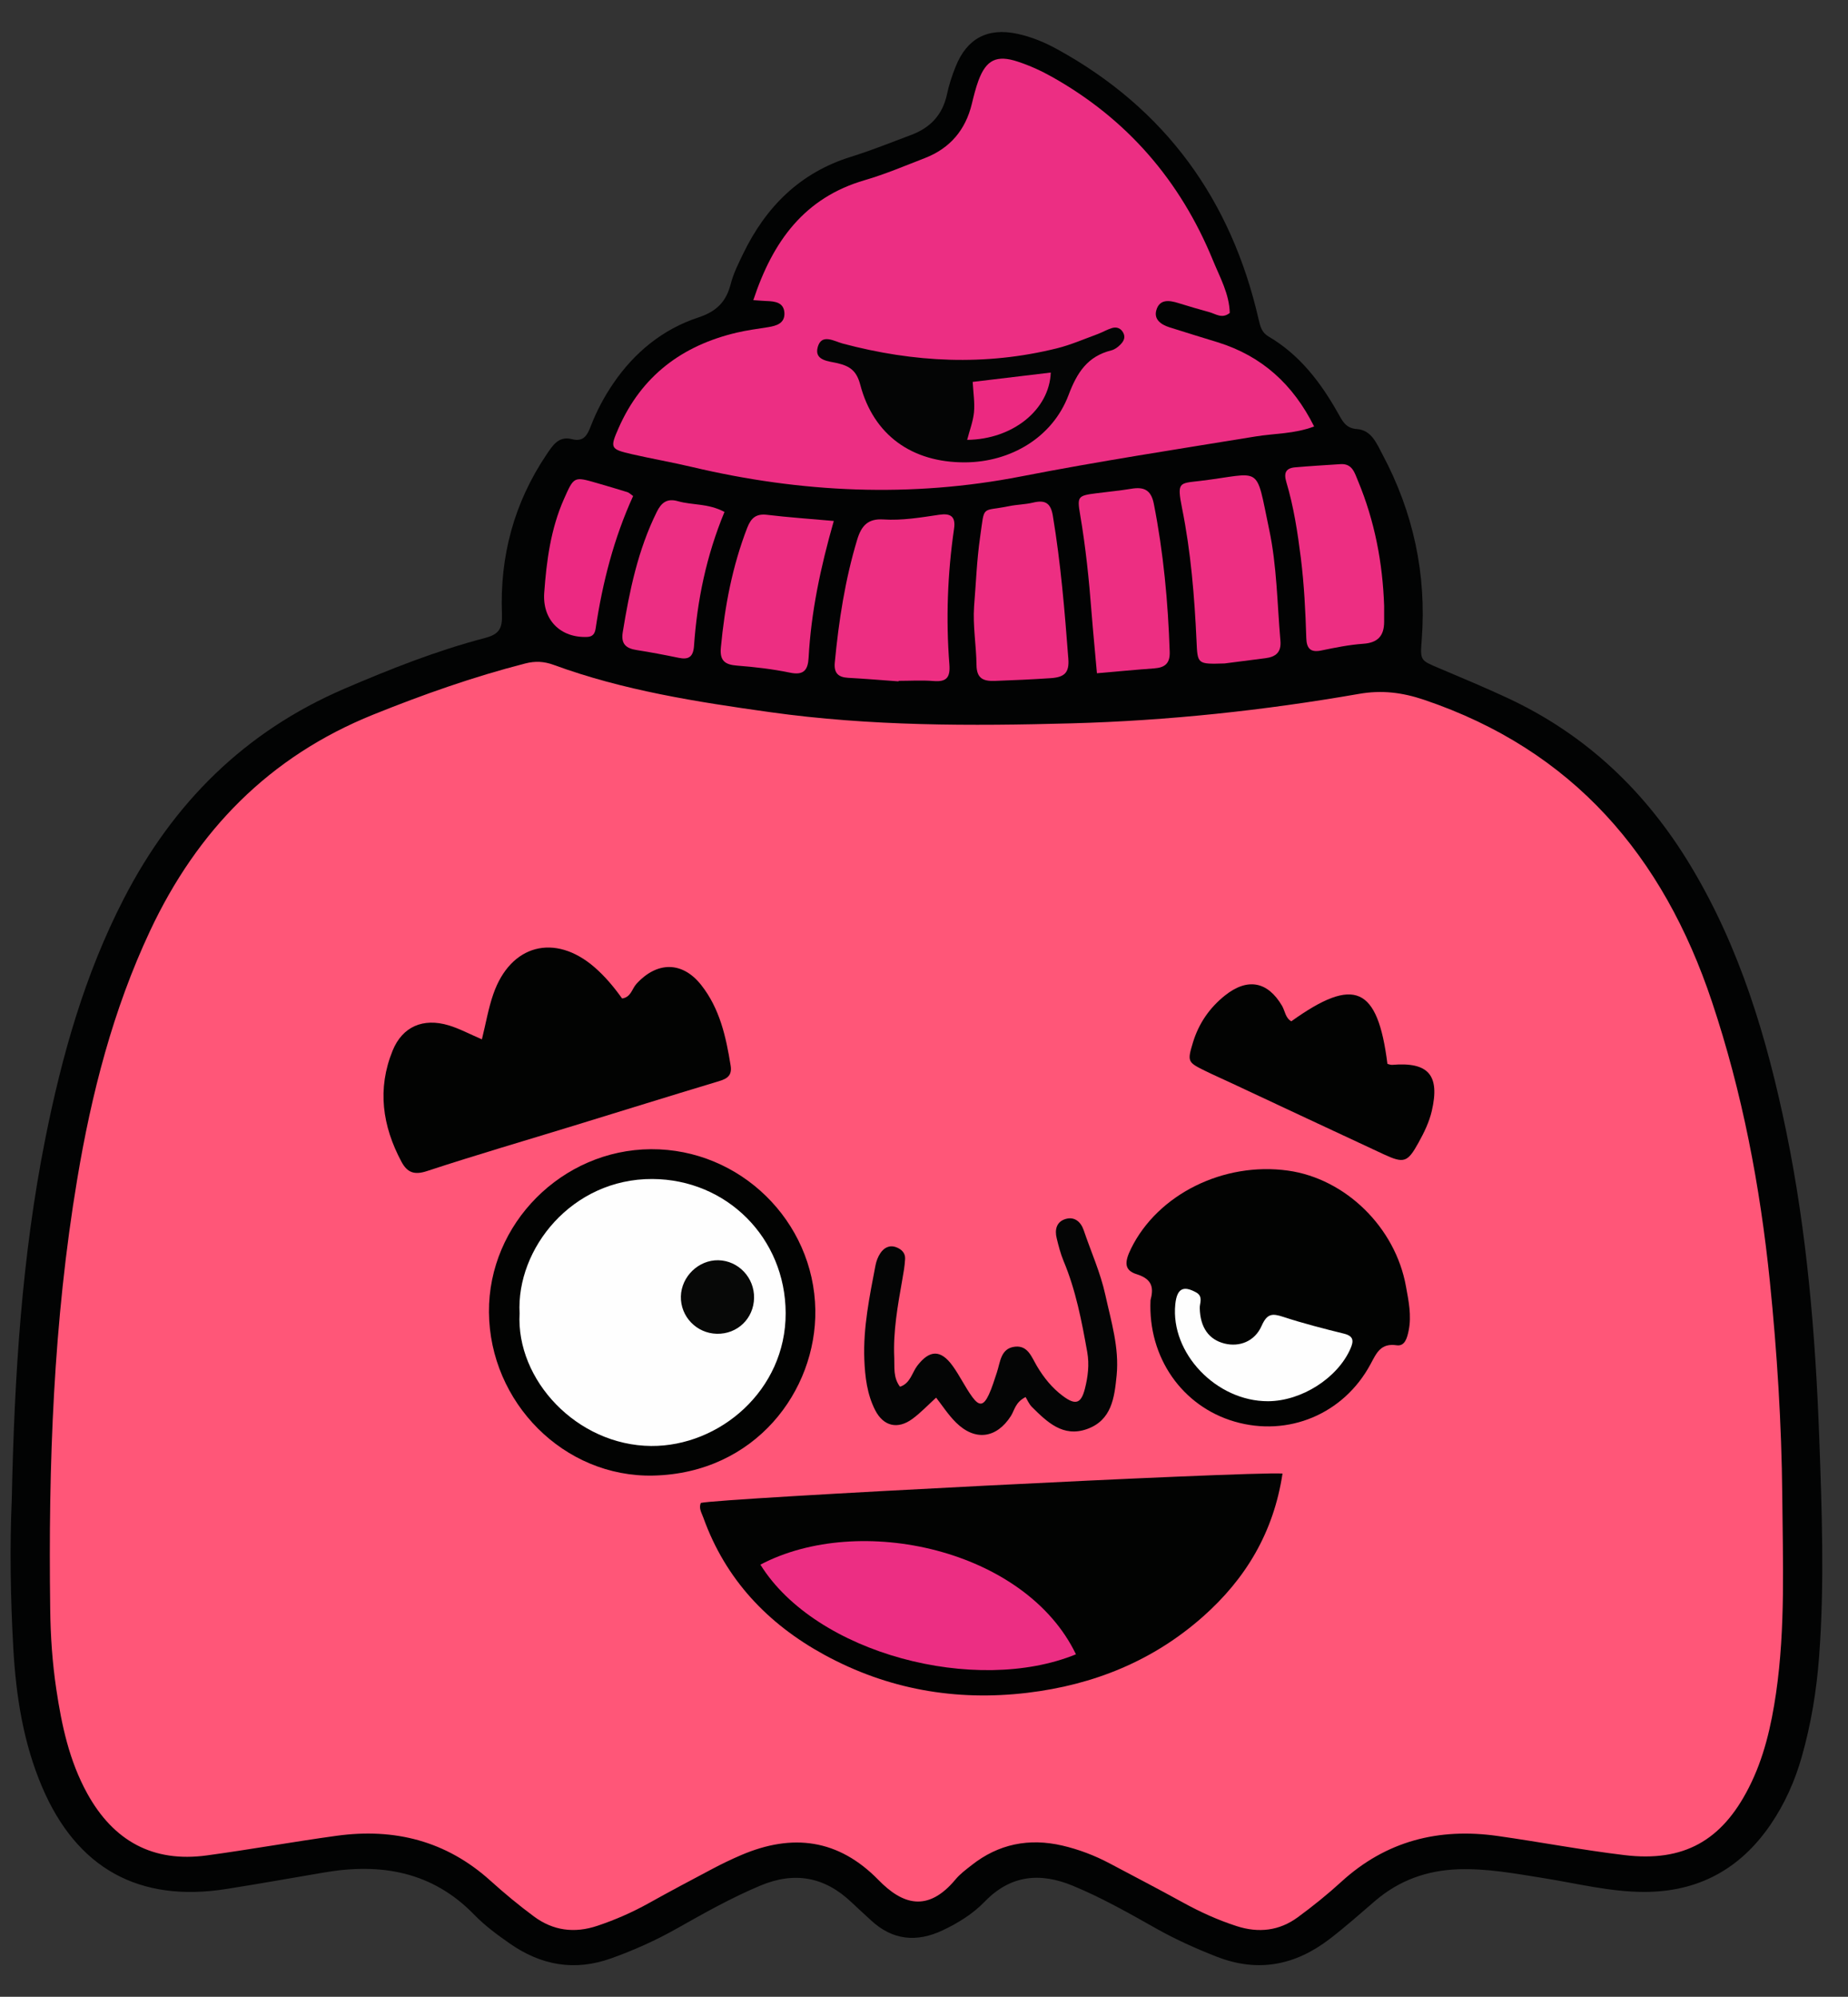 <svg viewBox="33.375 25.111 109.025 117.778" fill="none" xmlns="http://www.w3.org/2000/svg" xmlns:xlink="http://www.w3.org/1999/xlink" overflow="visible" width="109.025px" height="117.778px"><rect x="33.375" y="25.111" width="109.025" height="117.778" fill="#333333" stroke="none"/><g id="Master/Character/Head"><g id="Head" transform="translate(24 21) scale(1 1)"><g id="Head/Hat"><g id="Head"><g id="Group 3"><path id="Fill 1" fill-rule="evenodd" clip-rule="evenodd" d="M10.07 92.544C10.223 85.188 10.671 78.2 12.041 71.308C13.021 66.394 14.367 61.596 16.687 57.105C19.596 51.465 23.814 47.263 29.682 44.739C32.395 43.574 35.133 42.489 37.987 41.742C38.818 41.525 39.021 41.187 38.988 40.331C38.856 36.928 39.701 33.767 41.618 30.922C41.974 30.395 42.331 29.809 43.111 30.014C43.818 30.198 44.027 29.764 44.23 29.244C44.572 28.357 45.016 27.52 45.552 26.733C46.807 24.893 48.479 23.526 50.579 22.834C51.666 22.477 52.222 21.896 52.49 20.845C52.646 20.238 52.935 19.663 53.209 19.096C54.551 16.317 56.569 14.291 59.585 13.357C60.789 12.982 61.964 12.508 63.141 12.066C64.255 11.648 64.979 10.889 65.238 9.695C65.356 9.131 65.539 8.575 65.754 8.039C66.417 6.375 67.647 5.725 69.405 6.107C70.233 6.286 71.016 6.612 71.753 7.018C78.131 10.523 82.015 15.899 83.629 22.95C83.732 23.392 83.817 23.729 84.22 23.963C86.052 25.04 87.286 26.66 88.308 28.473C88.564 28.922 88.753 29.373 89.426 29.419C90.284 29.477 90.593 30.27 90.929 30.902C92.758 34.33 93.547 37.986 93.25 41.867C93.158 43.072 93.164 43.057 94.28 43.526C95.637 44.099 96.995 44.669 98.333 45.291C102.959 47.45 106.48 50.804 109.11 55.169C112.037 60.025 113.622 65.35 114.753 70.834C115.977 76.781 116.478 82.811 116.702 88.873C116.858 93.191 117.02 97.504 116.696 101.821C116.546 103.825 116.224 105.796 115.674 107.726C115.273 109.149 114.673 110.495 113.837 111.724C112.043 114.355 109.566 115.709 106.366 115.704C104.345 115.7 102.399 115.201 100.425 114.887C98.762 114.622 97.113 114.311 95.408 114.368C93.547 114.434 91.91 115.023 90.493 116.24C89.615 116.995 88.747 117.766 87.831 118.471C85.805 120.027 83.608 120.481 81.155 119.524C79.924 119.043 78.734 118.508 77.583 117.86C75.978 116.957 74.38 116.047 72.671 115.341C70.724 114.535 68.984 114.708 67.465 116.281C66.763 117.006 65.904 117.534 64.997 117.965C63.468 118.691 62.038 118.566 60.765 117.383C60.38 117.024 59.985 116.673 59.605 116.311C58.023 114.807 56.248 114.485 54.225 115.335C52.52 116.05 50.918 116.953 49.313 117.858C48.073 118.559 46.783 119.139 45.44 119.619C43.27 120.398 41.295 120.034 39.454 118.75C38.72 118.239 37.987 117.699 37.366 117.062C34.883 114.495 31.85 113.985 28.499 114.557C26.576 114.884 24.659 115.226 22.736 115.53C17.58 116.346 13.907 114.321 11.858 109.513C10.751 106.914 10.321 104.156 10.162 101.36C9.988 98.309 9.95 95.254 10.07 92.544" fill="#020303"/></g><path id="Fill 4" fill-rule="evenodd" clip-rule="evenodd" d="M114.522 92.309C114.552 96.204 114.717 100.103 114.155 103.979C113.872 105.914 113.442 107.809 112.543 109.565C110.951 112.689 108.698 113.952 105.216 113.533C102.708 113.232 100.225 112.757 97.725 112.403C94.251 111.911 91.147 112.696 88.508 115.105C87.695 115.849 86.83 116.545 85.94 117.198C84.851 117.998 83.631 118.139 82.338 117.722C81.232 117.366 80.183 116.889 79.165 116.329C77.736 115.542 76.288 114.79 74.847 114.025C73.958 113.553 73.021 113.197 72.049 112.97C70.088 112.516 68.287 112.868 66.693 114.128C66.361 114.389 66.013 114.646 65.748 114.965C64.092 116.955 62.593 116.428 61.201 114.999C58.839 112.58 56.121 112.238 53.099 113.532C52.52 113.781 51.949 114.055 51.395 114.349C50.137 115.012 48.882 115.681 47.64 116.373C46.671 116.913 45.664 117.352 44.613 117.704C43.261 118.157 42.003 117.99 40.87 117.148C39.983 116.49 39.129 115.783 38.308 115.042C35.705 112.691 32.639 111.923 29.229 112.393C26.673 112.745 24.134 113.203 21.579 113.55C18.395 113.985 16.069 112.698 14.523 109.899C13.459 107.971 13.012 105.87 12.694 103.73C12.461 102.166 12.355 100.592 12.337 99.009C12.223 90.519 12.526 82.053 13.931 73.663C14.773 68.617 16.037 63.683 18.227 59.019C21.007 53.097 25.259 48.736 31.39 46.264C34.324 45.081 37.292 44.033 40.358 43.246C40.953 43.092 41.471 43.121 42.039 43.328C46.162 44.84 50.47 45.509 54.799 46.116C60.718 46.946 66.658 46.94 72.609 46.776C78.295 46.619 83.944 46.016 89.55 45.039C90.89 44.805 92.092 44.95 93.391 45.388C102.184 48.358 107.5 54.592 110.371 63.189C112.167 68.557 113.215 74.078 113.79 79.696C114.216 83.889 114.481 88.092 114.522 92.309" fill="#FF5678"/><path id="Fill 6" fill-rule="evenodd" clip-rule="evenodd" d="M53.818 21.815C54.972 18.324 56.842 15.769 60.391 14.738C61.598 14.387 62.764 13.89 63.942 13.434C65.423 12.858 66.339 11.778 66.711 10.231C66.823 9.771 66.937 9.309 67.099 8.866C67.553 7.645 68.169 7.328 69.428 7.749C70.127 7.979 70.807 8.288 71.443 8.647C75.875 11.136 79.014 14.775 80.934 19.465C81.346 20.471 81.9 21.448 81.926 22.569C81.473 22.933 81.102 22.627 80.719 22.521C80.11 22.352 79.5 22.179 78.902 21.99C78.354 21.818 77.789 21.74 77.594 22.406C77.436 22.959 77.88 23.26 78.366 23.416C79.314 23.721 80.271 24.006 81.225 24.303C83.826 25.114 85.664 26.785 86.903 29.266C85.734 29.709 84.568 29.671 83.449 29.855C78.832 30.609 74.212 31.316 69.617 32.212C63.115 33.48 56.645 33.179 50.216 31.659C49.042 31.38 47.846 31.174 46.669 30.904C45.373 30.607 45.352 30.54 45.868 29.362C47.222 26.286 49.61 24.493 52.832 23.733C53.442 23.588 54.072 23.508 54.693 23.408C55.19 23.328 55.676 23.183 55.653 22.578C55.624 21.956 55.114 21.884 54.617 21.868C54.414 21.861 54.21 21.841 53.818 21.815" fill="#EC2E83"/><path id="Fill 8" fill-rule="evenodd" clip-rule="evenodd" d="M62.387 44.301C61.395 44.229 60.403 44.145 59.408 44.091C58.819 44.059 58.568 43.801 58.624 43.195C58.857 40.737 59.231 38.309 59.947 35.937C60.194 35.125 60.579 34.689 61.49 34.75C62.593 34.823 63.689 34.635 64.779 34.474C65.445 34.375 65.771 34.558 65.659 35.308C65.274 37.963 65.176 40.634 65.385 43.309C65.445 44.092 65.2 44.344 64.437 44.28C63.76 44.225 63.074 44.27 62.39 44.27C62.39 44.28 62.387 44.29 62.387 44.301" fill="#ED2E82"/><path id="Fill 10" fill-rule="evenodd" clip-rule="evenodd" d="M81.619 43.244C80.006 43.292 80.026 43.291 79.965 41.903C79.844 39.282 79.632 36.672 79.113 34.092C78.799 32.521 78.951 32.624 80.162 32.479C83.892 32.033 83.422 31.414 84.249 35.333C84.709 37.493 84.723 39.711 84.915 41.904C84.976 42.584 84.64 42.859 84.025 42.935C83.141 43.045 82.259 43.161 81.619 43.244" fill="#ED2E82"/><path id="Fill 12" fill-rule="evenodd" clip-rule="evenodd" d="M66.843 39.873C66.954 38.514 67.002 37.145 67.197 35.798C67.479 33.843 67.232 34.308 68.91 33.965C69.372 33.87 69.853 33.868 70.309 33.759C71.007 33.591 71.361 33.748 71.489 34.533C71.955 37.33 72.188 40.148 72.403 42.972C72.464 43.791 72.173 44.057 71.361 44.112C70.259 44.185 69.163 44.236 68.062 44.274C67.364 44.298 66.993 44.117 66.985 43.329C66.97 42.177 66.763 41.03 66.843 39.873" fill="#ED2E82"/><path id="Fill 14" fill-rule="evenodd" clip-rule="evenodd" d="M91.034 39.846V40.792C91.031 41.613 90.663 42.024 89.803 42.083C88.968 42.141 88.138 42.312 87.316 42.481C86.668 42.615 86.459 42.334 86.441 41.742C86.394 40.165 86.314 38.594 86.12 37.025C85.928 35.509 85.701 34.004 85.263 32.541C85.1 31.997 85.24 31.724 85.784 31.676C86.674 31.598 87.566 31.548 88.454 31.488C89.165 31.44 89.297 32.016 89.495 32.484C90.475 34.838 90.947 37.305 91.034 39.846" fill="#ED2E82"/><path id="Fill 16" fill-rule="evenodd" clip-rule="evenodd" d="M74.09 43.822C73.984 42.611 73.866 41.425 73.772 40.235C73.624 38.301 73.425 36.375 73.098 34.46C72.912 33.381 72.971 33.344 74.087 33.202C74.761 33.114 75.442 33.052 76.113 32.941C76.846 32.817 77.279 32.993 77.444 33.816C78.015 36.705 78.286 39.62 78.383 42.559C78.407 43.249 78.092 43.489 77.468 43.535C76.375 43.614 75.285 43.718 74.09 43.822" fill="#ED2E82"/><path id="Fill 18" fill-rule="evenodd" clip-rule="evenodd" d="M58.565 34.84C57.773 37.611 57.225 40.23 57.079 42.918C57.037 43.629 56.795 43.956 55.986 43.788C54.958 43.575 53.907 43.453 52.855 43.371C52.133 43.316 51.828 43.072 51.904 42.301C52.131 39.879 52.579 37.512 53.461 35.235C53.686 34.663 53.983 34.398 54.634 34.477C55.882 34.628 57.137 34.712 58.565 34.84" fill="#ED2E82"/><path id="Fill 20" fill-rule="evenodd" clip-rule="evenodd" d="M52.116 34.308C51.044 36.903 50.505 39.522 50.319 42.212C50.272 42.853 50.007 43.036 49.415 42.912C48.591 42.742 47.762 42.582 46.932 42.453C46.311 42.355 46.002 42.1 46.114 41.405C46.512 38.958 47.012 36.545 48.125 34.3C48.393 33.755 48.732 33.491 49.368 33.673C50.219 33.918 51.158 33.791 52.116 34.308" fill="#EC2E83"/><path id="Fill 22" fill-rule="evenodd" clip-rule="evenodd" d="M46.727 33.369C45.596 35.846 44.919 38.476 44.516 41.181C44.474 41.457 44.366 41.664 44.027 41.68C42.449 41.749 41.368 40.679 41.482 39.078C41.618 37.184 41.866 35.308 42.646 33.546C43.238 32.216 43.229 32.209 44.581 32.6C45.187 32.775 45.793 32.954 46.394 33.141C46.489 33.171 46.565 33.256 46.727 33.369" fill="#EC2982"/><path id="Fill 24" fill-rule="evenodd" clip-rule="evenodd" d="M66.31 31.383C63.18 31.397 60.91 29.779 60.126 26.802C59.908 25.979 59.522 25.711 58.787 25.534C58.291 25.416 57.396 25.392 57.617 24.588C57.84 23.761 58.591 24.241 59.095 24.376C63.286 25.493 67.497 25.708 71.735 24.655C72.544 24.454 73.322 24.113 74.108 23.826C74.406 23.718 74.679 23.55 74.98 23.46C75.248 23.38 75.498 23.464 75.642 23.737C75.795 24.024 75.654 24.256 75.468 24.443C75.328 24.587 75.135 24.728 74.944 24.776C73.534 25.127 72.915 26.084 72.412 27.42C71.475 29.904 69.007 31.37 66.31 31.383" fill="#040505"/><path id="Fill 26" fill-rule="evenodd" clip-rule="evenodd" d="M66.434 30.056C66.575 29.503 66.784 28.973 66.837 28.427C66.89 27.866 66.796 27.289 66.76 26.637C68.297 26.453 69.827 26.271 71.367 26.086C71.281 28.285 69.122 30.026 66.434 30.056" fill="#EC2981"/></g></g></g><g id="Expression" transform="translate(24 64) scale(1 1)"><g id="Expression/Crazy eyes"><g id="Expression"><g id="Group 3"><path id="Fill 1" fill-rule="evenodd" clip-rule="evenodd" d="M85.039 48.026C84.512 51.508 82.858 54.243 80.344 56.468C77.39 59.083 73.892 60.492 69.988 60.959C65.75 61.464 61.736 60.755 57.997 58.712C54.666 56.891 52.182 54.273 50.875 50.641C50.777 50.359 50.586 50.087 50.719 49.761C51.718 49.49 82.902 47.898 85.039 48.026" fill="#020302"/></g><g id="Group 6"><path id="Fill 4" fill-rule="evenodd" clip-rule="evenodd" d="M37.805 22.415C38.045 21.446 38.19 20.575 38.477 19.753C39.491 16.819 42.106 16.136 44.446 18.16C45.072 18.701 45.601 19.339 46.076 20.005C46.603 19.93 46.656 19.437 46.916 19.15C48.141 17.804 49.636 17.807 50.745 19.214C51.84 20.602 52.208 22.269 52.48 23.964C52.598 24.679 52.106 24.79 51.576 24.948C48.81 25.78 46.053 26.643 43.287 27.49C40.38 28.384 37.454 29.235 34.564 30.186C33.808 30.434 33.4 30.267 33.061 29.638C31.931 27.527 31.618 25.337 32.539 23.078C33.116 21.667 34.332 21.136 35.844 21.589C36.478 21.779 37.072 22.102 37.805 22.415" fill="#020302"/></g><path id="Fill 7" fill-rule="evenodd" clip-rule="evenodd" d="M77.251 37.802C77.419 37.154 77.431 36.579 76.44 36.271C75.705 36.042 75.696 35.577 76.107 34.748C77.686 31.551 81.566 29.628 85.363 30.158C88.758 30.633 91.694 33.505 92.32 36.98C92.477 37.842 92.662 38.708 92.48 39.594C92.396 40.011 92.262 40.533 91.773 40.46C90.826 40.321 90.585 40.918 90.232 41.573C88.65 44.52 85.372 45.884 82.207 44.961C79.122 44.062 77.095 41.18 77.251 37.802" fill="#020302"/><path id="Fill 9" fill-rule="evenodd" clip-rule="evenodd" d="M47.78 28.895C53.039 28.866 57.395 33.14 57.476 38.374C57.549 43.155 53.926 48.006 47.925 48.146C42.645 48.269 38.26 43.829 38.222 38.503C38.185 33.295 42.534 28.924 47.78 28.895" fill="#020302"/><path id="Fill 11" fill-rule="evenodd" clip-rule="evenodd" d="M85.558 21.351C89.281 18.685 90.651 19.293 91.228 23.863C91.32 23.883 91.416 23.928 91.51 23.92C93.656 23.739 94.335 24.533 93.844 26.645C93.689 27.307 93.391 27.913 93.067 28.5C92.415 29.68 92.21 29.753 90.996 29.19C87.996 27.796 85.001 26.389 82.007 24.988C81.492 24.747 80.966 24.517 80.457 24.266C79.434 23.763 79.418 23.718 79.754 22.601C80.096 21.477 80.736 20.55 81.65 19.823C82.977 18.772 84.162 18.997 85.01 20.437C85.189 20.744 85.204 21.15 85.558 21.351" fill="#020302"/><path id="Fill 13" fill-rule="evenodd" clip-rule="evenodd" d="M69.88 43.515C69.266 43.829 69.231 44.292 69.014 44.632C68.168 45.953 66.905 46.131 65.776 45.018C65.31 44.555 64.945 43.985 64.603 43.549C64.116 43.991 63.691 44.446 63.198 44.806C62.336 45.438 61.496 45.239 61.009 44.292C60.528 43.353 60.406 42.315 60.366 41.279C60.297 39.403 60.676 37.573 61.026 35.744C61.075 35.494 61.171 35.238 61.313 35.028C61.525 34.707 61.849 34.531 62.243 34.676C62.552 34.788 62.793 35.014 62.773 35.365C62.753 35.773 62.68 36.182 62.608 36.587C62.338 38.117 62.06 39.647 62.133 41.208C62.156 41.764 62.06 42.354 62.471 42.906C63.083 42.708 63.175 42.082 63.494 41.664C64.218 40.724 64.875 40.703 65.579 41.678C66.002 42.263 66.312 42.928 66.737 43.511C67.149 44.073 67.404 44.029 67.711 43.375C67.908 42.957 68.035 42.505 68.186 42.066C68.394 41.445 68.406 40.63 69.266 40.543C70.025 40.465 70.239 41.169 70.555 41.697C70.954 42.368 71.441 42.975 72.072 43.446C72.825 44.01 73.155 43.907 73.379 43.027C73.558 42.323 73.648 41.606 73.52 40.873C73.193 39.04 72.846 37.214 72.119 35.483C71.942 35.056 71.826 34.6 71.716 34.149C71.589 33.643 71.704 33.17 72.24 33.012C72.768 32.855 73.141 33.179 73.309 33.671C73.738 34.942 74.297 36.171 74.586 37.491C74.928 39.054 75.412 40.596 75.253 42.231C75.122 43.544 74.968 44.885 73.494 45.406C72.087 45.901 71.149 44.987 70.254 44.099C70.08 43.925 69.981 43.675 69.88 43.515" fill="#040505"/><path id="Fill 15" fill-rule="evenodd" clip-rule="evenodd" d="M72.852 58.688C66.964 61.098 57.511 58.673 54.236 53.4C60.08 50.318 69.869 52.489 72.852 58.688" fill="#EC2E83"/><path id="Fill 17" fill-rule="evenodd" clip-rule="evenodd" d="M84.184 43.76C81.137 43.77 78.418 40.925 78.713 38.037C78.811 37.123 79.174 36.924 79.924 37.332C80.147 37.452 80.213 37.599 80.207 37.814C80.202 37.967 80.15 38.121 80.156 38.274C80.182 39.411 80.694 40.132 81.627 40.36C82.484 40.57 83.396 40.247 83.808 39.31C84.132 38.579 84.436 38.574 85.082 38.785C86.258 39.171 87.456 39.477 88.659 39.774C89.246 39.918 89.246 40.21 89.041 40.674C88.279 42.398 86.162 43.752 84.184 43.76" fill="#FEFEFE"/><path id="Fill 19" fill-rule="evenodd" clip-rule="evenodd" d="M40.029 38.574C39.826 34.764 43.119 30.63 47.863 30.653C52.262 30.675 55.712 34.14 55.726 38.558C55.741 43.128 51.808 46.432 47.788 46.4C43.418 46.364 39.809 42.512 40.029 38.574" fill="#FEFEFE"/><path id="Fill 21" fill-rule="evenodd" clip-rule="evenodd" d="M53.862 37.669C53.841 38.883 52.88 39.808 51.669 39.783C50.47 39.758 49.517 38.769 49.544 37.579C49.572 36.403 50.592 35.421 51.756 35.445C52.938 35.471 53.885 36.471 53.862 37.669" fill="#070807"/></g></g></g></g></svg>